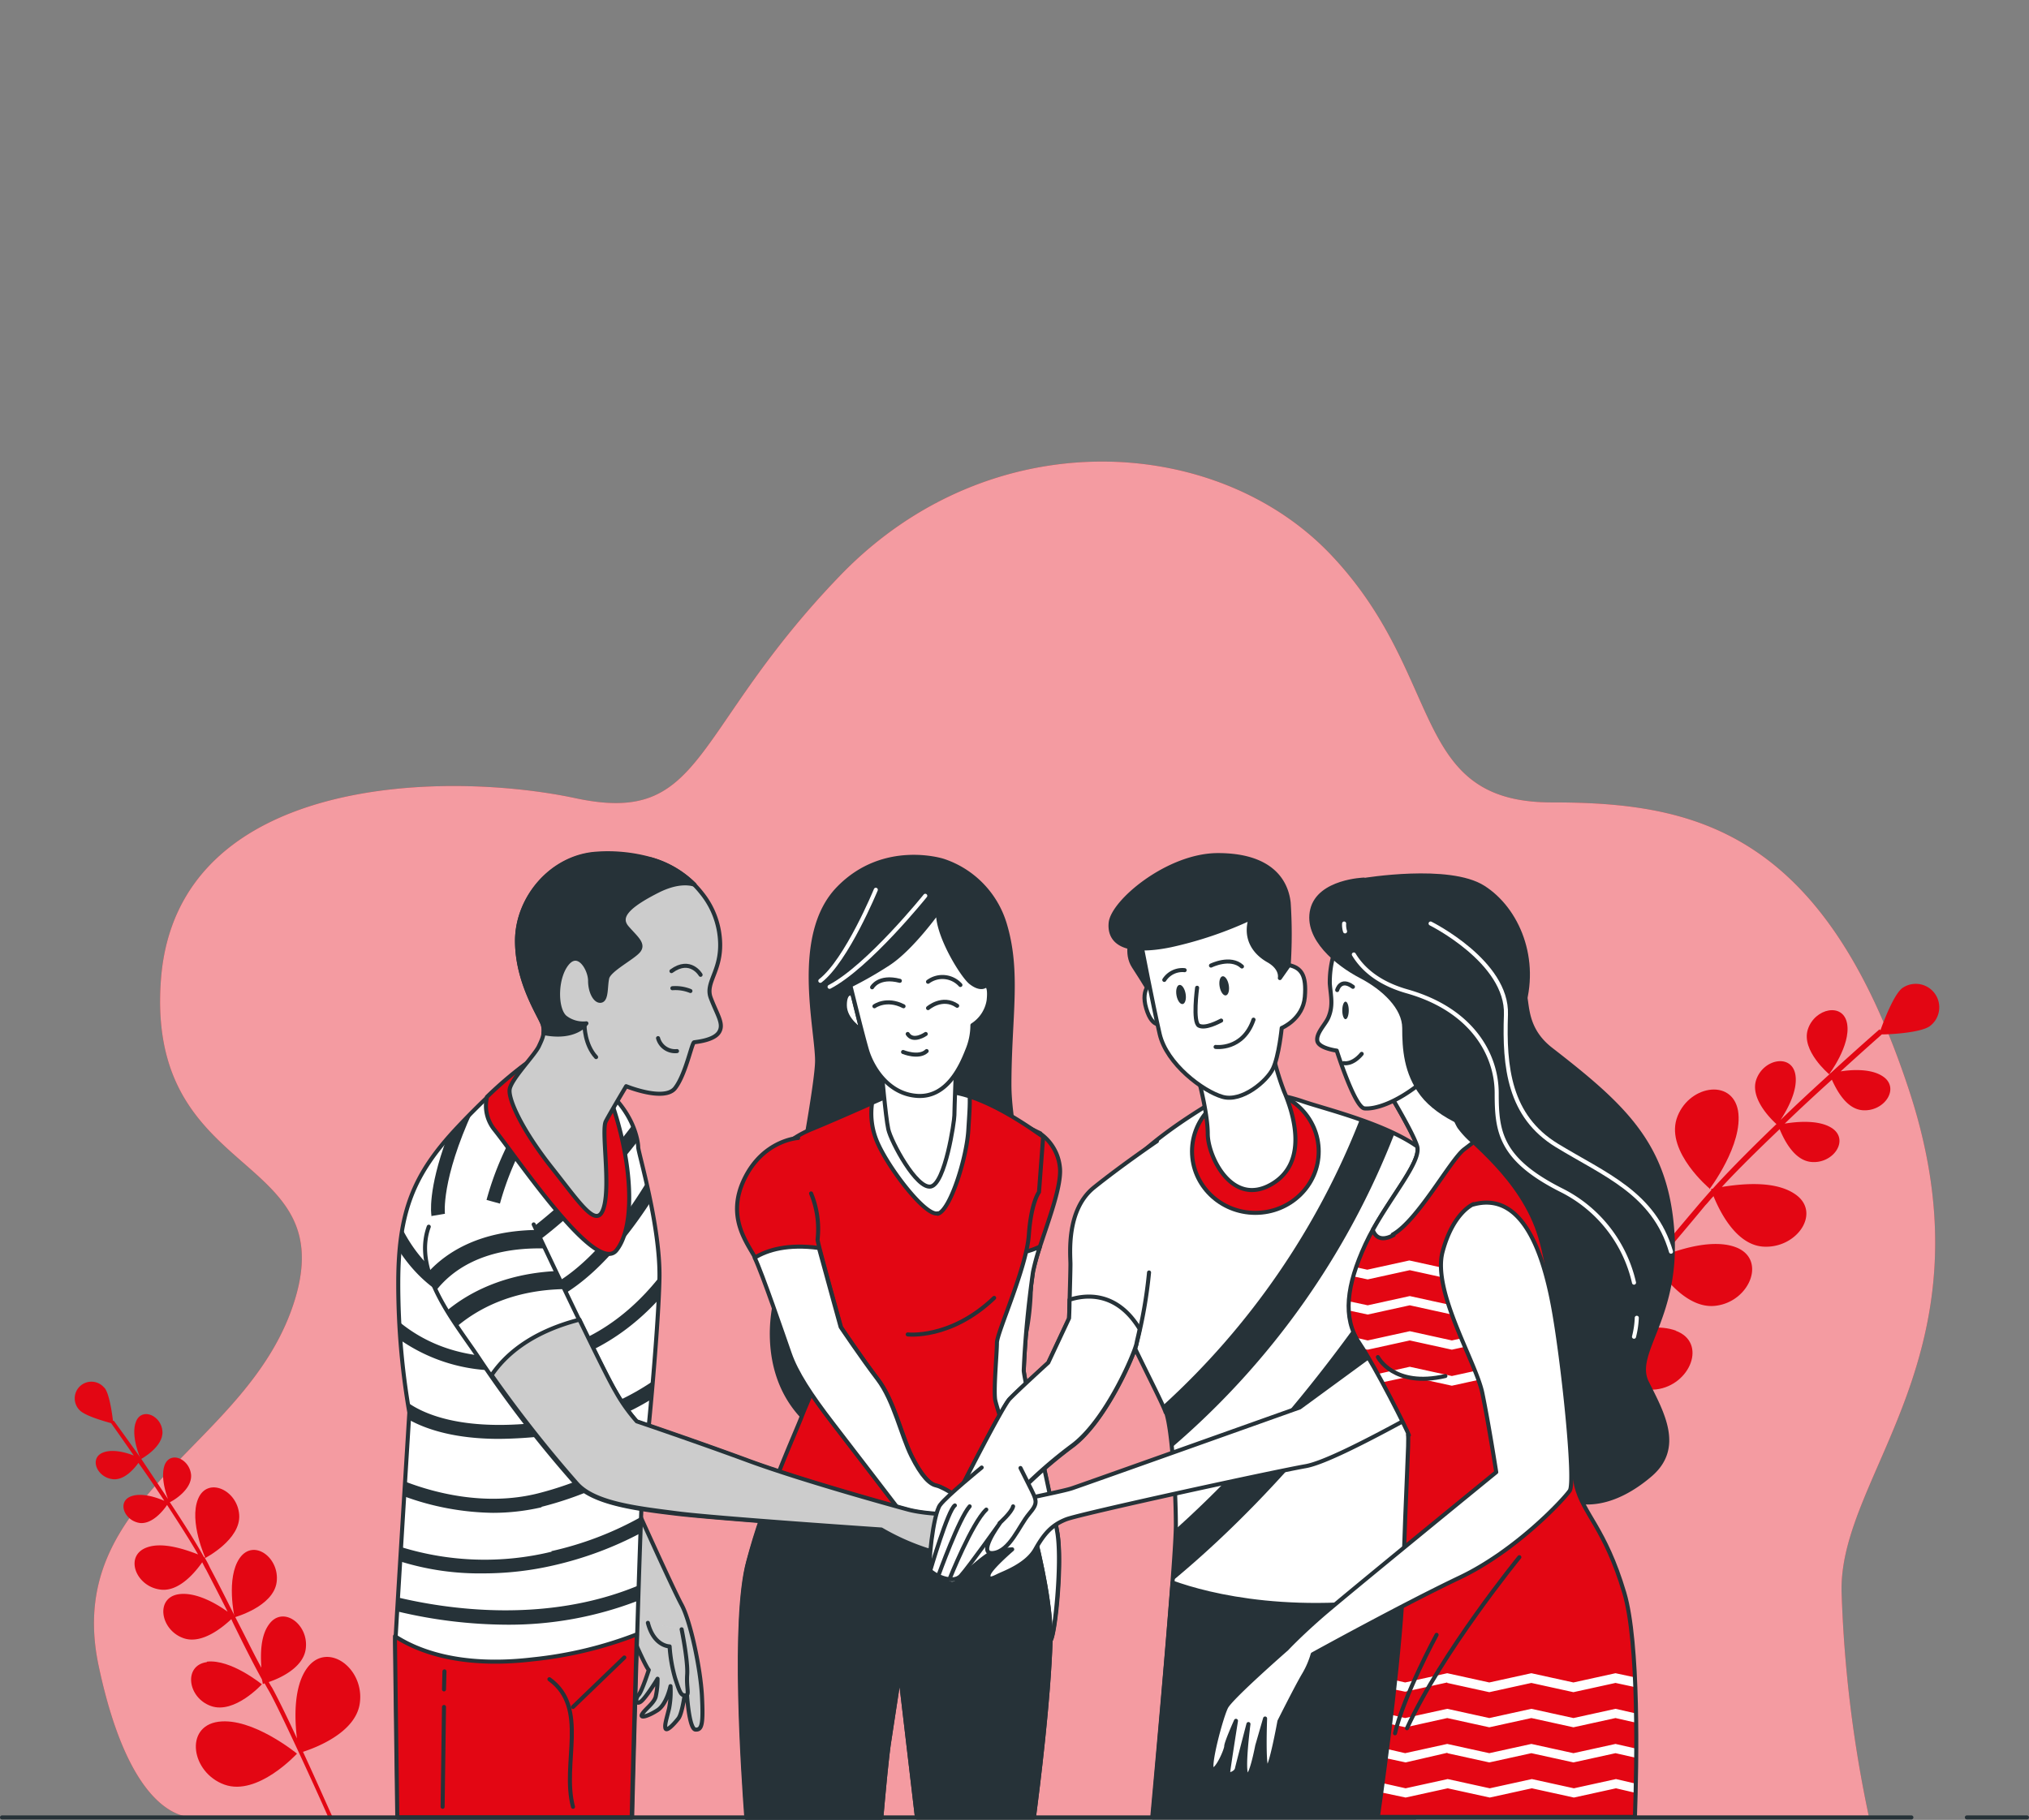 <svg xmlns="http://www.w3.org/2000/svg" xmlns:xlink="http://www.w3.org/1999/xlink" width="501" height="449.476" viewBox="0 0 501 449.476"><rect x="0" y="0" width="501" height="449.476" fill="#808080" stroke="none"/><defs><clipPath id="clip-path"><path id="Tracciato_1057" data-name="Tracciato 1057" d="M170.275,333.272s9.132,20.32,11.3,24.315,4.68,15.753,5.023,22.6,0,8.333-1.6,8.219-2.169-8.79-2.169-10.274v-2.169s-.8,8.105-2.055,9.7-2.968,3.311-3.2,2.4.342-2.511.913-4.909a22.132,22.132,0,0,0,.342-5.479s-.913,4.452-3.2,5.936-4.566,2.169-3.767.913,2.854-2.626,3.311-4.224a19.661,19.661,0,0,0,.457-4.452s-2.968,4.909-4.224,5.708-1.256-.913-.457-1.712,2.511-6.164,2.511-6.164-.457-.342-2.626-5.137-3.425-13.356-4.11-16.667-1.826-7.648-1.826-7.648l-12.1-20.32S151.9,319,156.462,318.2s13.813,14.954,13.813,14.954Z" transform="translate(-152.735 -318.174)" fill="none"></path></clipPath><clipPath id="clip-path-2"><path id="Tracciato_1061" data-name="Tracciato 1061" d="M179.033,358.2s1.6,7.763,1.37,11.187.685,5.137-.457,5.137-1.37-.8-2.511-4.224a36.723,36.723,0,0,1-1.37-7.877s-3.881,0-5.365-5.822" transform="translate(-170.7 -356.6)" fill="none"></path></clipPath><clipPath id="clip-path-3"><path id="Tracciato_1077" data-name="Tracciato 1077" d="M253.452,339.174c-1.256,0-9.018,0-13.7-1.256s-26.826-7.42-39.5-12.1-27.511-9.7-27.511-9.7a41.622,41.622,0,0,1-5.251-7.42c-1.37-2.283-5.023-9.7-8.9-17.694-12.443,3.2-18.607,9.132-21.689,13.7a312.916,312.916,0,0,0,21,26.712c4.338,5.023,15.183,6.164,24.886,7.42s50.342,4,50.342,4a57.831,57.831,0,0,0,11.187,5.023c5.023,1.256,7.763,1.6,11.187.342s10.616-1.826,12.785-2.511,3.425-1.827,2.511-2.511-15.753-4-17.009-4Z" transform="translate(-136.9 -291)" fill="none"></path></clipPath><clipPath id="clip-path-4"><path id="Tracciato_1084" data-name="Tracciato 1084" d="M175.62,191.568a24.1,24.1,0,0,1,12.671,8.447,20.43,20.43,0,0,1,4.224,9.475c1.484,9.247-3.653,12.1-2.055,16.324s3.311,6.393,2.055,8.447-5.594,2.4-6.164,2.511-2.055,7.877-4.68,11.3-12.1-.457-12.1-.457-3.881,6.507-5.023,8.676,1.142,15.3-.457,21.119-5.594-.457-12.9-9.7S140.46,250.929,140.8,248.417s6.164-8.447,7.192-10.616,1.484-3.2,1.027-5.251-6.393-10.274-6.393-20.776,8.447-20.662,19.521-21.461a41.72,41.72,0,0,1,13.584,1.37Z" transform="translate(-140.78 -190.214)" fill="none"></path></clipPath><clipPath id="clip-path-5"><path id="Tracciato_1117" data-name="Tracciato 1117" d="M336.917,328.1c.342.913-.571,13.47-1.142,35.16-.457,16.667-4.452,46.347-6.279,59.247h63.47c.457-13.128,1.027-43.037-2.626-55.365-4.795-16.1-10.16-19.406-11.872-26.484s-4.452-46.575-8.9-61.416-17.922-23.858-19.977-27.169-8.676-22.374-8.676-22.374l-11.3,9.589s8.333,13.47,9.589,17.58-8.105,14.041-12.785,24.2-5.708,18.151-1.484,24.429,11.986,21.8,12.215,22.717Z" transform="translate(-322.267 -229.7)" fill="none"></path></clipPath></defs><g id="Raggruppa_235" data-name="Raggruppa 235" transform="translate(-262.5 7993)"><rect id="Rettangolo_212" data-name="Rettangolo 212" width="500" height="449" transform="translate(263 -7993)" fill="none"></rect><g id="unisciti_a_noi" data-name="unisciti a noi" transform="translate(232 -7984.361)"><g id="freepik--background-simple--inject-2" transform="translate(53.705 105.361)"><path id="Tracciato_1021" data-name="Tracciato 1021" d="M489.144,439.995H77.386S61.061,445.36,52.043,402.78s37.443-53.881,48.516-90.639-37.1-29-33.105-79.224c4.11-50.228,70.32-51.256,102.4-44.406s28.082-16.438,65.3-55.023,93.379-34.817,121.461-4.795c28.082,29.909,19.064,60.845,54.224,60.845S478.07,196.273,499.189,261s-17.466,94.292-16.781,123.516a313.49,313.49,0,0,0,6.735,55.479Z" transform="translate(-50.889 -105.361)" fill="#e30613"></path><path id="Tracciato_1022" data-name="Tracciato 1022" d="M489.144,439.995H77.386S61.061,445.36,52.043,402.78s37.443-53.881,48.516-90.639-37.1-29-33.105-79.224c4.11-50.228,70.32-51.256,102.4-44.406s28.082-16.438,65.3-55.023,93.379-34.817,121.461-4.795c28.082,29.909,19.064,60.845,54.224,60.845S478.07,196.273,499.189,261s-17.466,94.292-16.781,123.516a313.49,313.49,0,0,0,6.735,55.479Z" transform="translate(-50.889 -105.361)" fill="#fff" opacity="0.6"></path></g><g id="Raggruppa_226" data-name="Raggruppa 226" transform="translate(389.387 234.358)"><path id="Tracciato_1023" data-name="Tracciato 1023" d="M426.885,239.86s5.365-7.078,4.452-12.443-7.991-3.881-9.7,1.37S426.885,239.86,426.885,239.86Z" transform="translate(-334.13 -217.557)" fill="#e30613"></path><path id="Tracciato_1024" data-name="Tracciato 1024" d="M401.353,265.855s8.447-11.073,7.078-19.406c-1.484-8.219-12.557-6.164-15.183,2.055-2.511,8.219,8.105,17.123,8.105,17.123h0Z" transform="translate(-338.164 -215.127)" fill="#e30613"></path><path id="Tracciato_1025" data-name="Tracciato 1025" d="M389.234,281.221s5.936-12.557,2.854-20.32c-3.2-7.763-13.47-3.425-14.384,5.251-.8,8.562,11.644,15.183,11.644,15.183h0Z" transform="translate(-340.315 -212.913)" fill="#e30613"></path><path id="Tracciato_1026" data-name="Tracciato 1026" d="M395.62,293.5c-7.877-2.968-20.32,3.31-20.32,3.31s6.963,12.215,15.411,11.187,12.671-11.644,4.795-14.5h.114Z" transform="translate(-340.65 -207.839)" fill="#e30613"></path><path id="Tracciato_1027" data-name="Tracciato 1027" d="M389.1,310.34c-11.187-4.224-29,4.795-29,4.795s9.817,17.466,22.146,15.982,18.036-16.553,6.963-20.776H389.1Z" transform="translate(-342.802 -205.502)" fill="#e30613"></path><path id="Tracciato_1028" data-name="Tracciato 1028" d="M378.683,306.99l.571.228a13.576,13.576,0,0,1,.685-1.6c3.539-4,7.877-9.132,12.9-15.3l2.055-2.511c1.941,2.968,7.877,10.959,14.84,10.046,8.447-1.027,12.671-11.644,4.795-14.5-5.708-2.055-13.813.571-17.808,2.169,3.2-3.881,6.735-7.991,10.388-12.443.685-.685,1.256-1.484,2.055-2.283,1.484,3.653,5.479,11.872,12.1,12.443,8.562.685,14.84-8.676,7.763-13.128-5.137-3.31-13.47-2.283-17.808-1.6,4.11-4.452,9.132-9.361,14.269-14.269.913,2.169,3.425,7.763,7.877,8.105,5.479.457,9.475-5.594,4.909-8.447-3.311-2.055-8.79-1.484-11.53-1.027,4-3.881,7.991-7.534,11.644-10.845,1.142,2.511,3.539,7.192,7.534,7.534,5.479.457,9.475-5.594,4.909-8.447-2.854-1.827-7.42-1.6-10.274-1.142,5.251-4.795,9.132-8.219,10.16-9.132,2.4,0,9.7-.457,11.872-2.055a5.8,5.8,0,0,0-6.849-9.361c-2.055,1.6-4.452,7.877-5.365,10.388l-.228-.228s-5.251,4.566-12.1,10.845h-.228v.228c-3.767,3.425-7.991,7.306-12.1,11.3,1.484-2.283,4.338-7.192,3.653-11.187-.913-5.251-7.991-3.881-9.7,1.37-1.484,4.68,3.881,9.817,5.023,10.845-5.708,5.48-11.3,11.073-15.753,15.982h-.342v.342c-.913,1.027-1.712,1.941-2.511,2.854-5.251,6.164-10.16,12.1-14.384,17.123-4,4.795-7.534,9.018-10.5,12.557,1.37-4.338,2.626-10.616.8-15.183-3.082-7.763-13.47-3.425-14.384,5.251-.685,6.621,6.507,11.986,9.817,14.155-.571.685-1.142,1.142-1.6,1.712-2.055,2.055-6.964,8.333-12.329,15.3,2.169-6.164,5.137-16.781,2.055-24.429-4.452-11.073-19.406-4.795-20.548,7.534-1.027,10.274,11.3,18.493,15.3,21-7.42,9.589-14.612,19.292-15.183,19.977l1.142.8c.228-.342,25.342-33.79,30.479-39.155.571-.685,1.142-1.142,1.827-1.941h0Z" transform="translate(-344.947 -218.362)" fill="#e30613"></path></g><g id="Raggruppa_228" data-name="Raggruppa 228" transform="translate(48.933 332.585)"><path id="Tracciato_1029" data-name="Tracciato 1029" d="M61.2,322.583s-2.626-5.822-1.142-9.361,6.279-1.37,6.507,2.511-5.365,6.849-5.365,6.849Z" transform="translate(-44.885 -303.415)" fill="#e30613"></path><g id="Raggruppa_227" data-name="Raggruppa 227"><path id="Tracciato_1030" data-name="Tracciato 1030" d="M75.312,344.767s-4.11-9.018-1.826-14.612,9.7-2.283,10.16,3.881S75.2,344.767,75.2,344.767h.114Z" transform="translate(-43.017 -301.17)" fill="#e30613"></path><path id="Tracciato_1031" data-name="Tracciato 1031" d="M81.384,357.463s-2.169-9.7,1.256-14.612,9.932-.114,9.132,5.936-10.388,8.676-10.388,8.676h0Z" transform="translate(-41.897 -299.255)" fill="#e30613"></path><path id="Tracciato_1032" data-name="Tracciato 1032" d="M75.782,365.006c5.936-.685,13.584,5.594,13.584,5.594s-6.735,7.42-12.557,5.365-6.849-10.046-1.027-10.845h0Z" transform="translate(-43.144 -295.839)" fill="#e30613"></path><path id="Tracciato_1033" data-name="Tracciato 1033" d="M78.49,378.012c8.447-1.142,19.406,7.877,19.406,7.877s-9.7,10.616-17.922,7.648S70.043,379.154,78.49,378.012Z" transform="translate(-42.999 -294.005)" fill="#e30613"></path><path id="Tracciato_1034" data-name="Tracciato 1034" d="M93.5,379.056H93.16a6.406,6.406,0,0,0-.228-1.142q-2.74-4.966-6.507-12.671c-.342-.685-.685-1.37-1.027-2.169-1.826,1.712-7.192,6.393-11.872,4.68-5.708-2.055-6.963-10.046-1.027-10.845,4.338-.571,9.475,2.511,11.986,4.338-1.6-3.2-3.425-6.735-5.251-10.274-.342-.571-.685-1.256-1.027-1.941-1.6,2.283-5.708,7.42-10.388,6.735-6.05-.8-8.9-8.333-3.311-10.388,4-1.484,9.7.571,12.671,1.712-2.169-3.767-4.909-7.991-7.648-12.215-.913,1.37-3.653,4.795-6.735,4.452-3.881-.571-5.708-5.365-2.055-6.621,2.626-.913,6.279.342,8.105,1.142-2.169-3.31-4.338-6.507-6.393-9.361-1.142,1.6-3.653,4.452-6.507,4-3.881-.571-5.708-5.365-2.055-6.621,2.283-.8,5.365,0,7.42.8-2.854-4.11-5.023-7.192-5.594-7.991-1.6-.457-6.621-1.827-7.877-3.311a4.12,4.12,0,1,1,6.05-5.594l.228.228c1.142,1.37,1.826,6.164,2.055,8.105H56.4s2.854,3.881,6.735,9.361h0l6.621,9.932c-.685-1.827-1.826-5.708-.8-8.447,1.484-3.539,6.164-1.37,6.507,2.511.228,3.539-4.224,6.279-5.251,6.735,3.082,4.68,6.164,9.475,8.448,13.585h.228v.228a24.149,24.149,0,0,1,1.256,2.4c2.74,5.137,5.137,10.046,7.306,14.269,2.055,4,3.767,7.534,5.365,10.388-.228-3.31-.228-7.763,1.826-10.616,3.425-4.909,9.932-.114,9.132,5.936-.571,4.68-6.393,7.306-9.132,8.219a14.559,14.559,0,0,0,.8,1.37c1.027,1.827,3.539,6.849,6.164,12.557-.571-4.566-.913-12.557,2.4-17.237,4.909-6.963,14.269-.228,13.128,8.448-.913,7.306-10.845,11.073-14.041,12.1,3.653,7.877,7.078,15.753,7.42,16.324l-.913.457c0-.228-12.329-27.511-15.068-32.078-.342-.571-.571-1.027-.913-1.6h-.228Z" transform="translate(-46.71 -304.41)" fill="#e30613"></path></g></g><g id="freepik--Characters--inject-2" transform="translate(128.032 202.099)"><path id="Tracciato_1035" data-name="Tracciato 1035" d="M239.736,191.816s-14.612-4.68-25.8,6.849-5.251,34.475-5.251,42.58-10.274,59.361-10.274,59.361-5.023,18.607,8.676,30.479,38.927,10.845,49.772-11.986-.685-55.137-.685-71.918,2.511-27.968-1.256-40.069a23.606,23.606,0,0,0-15.183-15.3Z" transform="translate(-104.462 -189.994)" fill="#263238" stroke="#263238" stroke-linecap="round" stroke-linejoin="round" stroke-width="1"></path><path id="Tracciato_1036" data-name="Tracciato 1036" d="M233.63,199.3S219.589,216.766,210,221.789" transform="translate(-102.694 -188.802)" fill="none" stroke="#fff" stroke-linecap="round" stroke-linejoin="round" stroke-width="1"></path><path id="Tracciato_1037" data-name="Tracciato 1037" d="M221.7,198s-7.192,17.466-13.7,22.489" transform="translate(-102.977 -188.986)" fill="none" stroke="#fff" stroke-linecap="round" stroke-linejoin="round" stroke-width="1"></path><path id="Tracciato_1038" data-name="Tracciato 1038" d="M257.3,251.309a11.584,11.584,0,0,1,4.909,8.219c.8,5.822-5.365,19.292-6.621,25.913-1.142,8.105-1.941,16.21-2.283,24.429,0,2.055,7.078,32.877,8.333,40.3s-.571,25.114-1.712,26.37-4-4.795-4.11-8.676-7.877-34.361-10.845-43.493-2.055-21.233-2.055-21.233,4-27.626,4-38.242.342-18.493.342-18.493l10.16,4.909Z" transform="translate(-98.053 -182.135)" fill="#e30613" stroke="#263238" stroke-linecap="round" stroke-linejoin="round" stroke-width="1"></path><path id="Tracciato_1039" data-name="Tracciato 1039" d="M259.936,372.46c1.027-1.256,2.854-18.95,1.712-26.37s-8.333-38.242-8.333-40.3c.342-8.105,1.142-16.21,2.283-24.315a56.444,56.444,0,0,1,1.712-6.279,18.544,18.544,0,0,1-7.877,1.826c-1.484,0-2.854,1.37-4.224,3.653-1.142,9.7-2.4,18.607-2.4,18.607s-.8,12.1,2.055,21.233,10.616,39.5,10.845,43.493,3.082,9.932,4.11,8.676Z" transform="translate(-98.064 -178.058)" fill="#fff" stroke="#263238" stroke-linecap="round" stroke-linejoin="round" stroke-width="1"></path><path id="Tracciato_1040" data-name="Tracciato 1040" d="M225.519,420.987c.457-5.137,1.37-15.525,2.055-19.521.8-5.365,2.511-16.438,2.511-16.438l4.224,35.959H263.19c1.027-7.877,3.653-28.881,4.11-43.607.571-18.493-13.356-56.735-13.7-59.7s.457-11.416.457-13.927,7.306-18.493,7.877-26.6,2.511-10.616,2.511-10.616l1.027-13.7c-.685-.228-9.932-7.534-19.292-10.274a36.2,36.2,0,0,0-17.466-.457s-13.47,6.05-20.434,8.9-12.443,8.562-12.671,15.753,13.242,38.242,14.612,40.525-2.74,10.388-4.338,14.612-8.562,19.178-13.128,35.731c-3.881,14.155-1.256,52.4-.457,63.242h33.333Z" transform="translate(-105.428 -182.863)" fill="#e30613" stroke="#263238" stroke-linecap="round" stroke-linejoin="round" stroke-width="1"></path><path id="Tracciato_1041" data-name="Tracciato 1041" d="M226.9,295.318s10.616,1.256,21.347-9.018" transform="translate(-100.302 -176.487)" fill="none" stroke="#263238" stroke-linecap="round" stroke-linejoin="round" stroke-width="1"></path><path id="Tracciato_1042" data-name="Tracciato 1042" d="M235.435,271.9c3.082-.8,7.078-13.7,7.534-20.434.228-3.767.457-6.507.342-8.562-.342-.114-.8-.228-1.142-.342a36.2,36.2,0,0,0-17.466-.457l-5.479,2.4a17.775,17.775,0,0,0,.913,8.79c2.283,6.279,12.215,19.406,15.3,18.493Z" transform="translate(-101.416 -182.863)" fill="#fff" stroke="#263238" stroke-linecap="round" stroke-linejoin="round" stroke-width="1"></path><path id="Tracciato_1043" data-name="Tracciato 1043" d="M221.2,236.626s1.027,12.215,1.712,15.3,6.963,14.84,10.5,14.155,5.822-16.1,5.822-17.58.457-13.7.457-13.7-7.534,6.164-18.493,1.941Z" transform="translate(-101.109 -183.777)" fill="#fff" stroke="#263238" stroke-linecap="round" stroke-linejoin="round" stroke-width="1"></path><path id="Tracciato_1044" data-name="Tracciato 1044" d="M205.071,251.7s-8.562.457-13.242,10.046.8,15.982,2.74,19.749,7.078,19.178,8.676,23.744,5.023,9.932,10.845,17.466,18.037,23.516,18.037,23.516l3.31,5.822s5.594,6.393,6.279,6.621,4.338,5.023,5.822,2.055,0-13.242,0-13.242,2.283,4.566,3.082,3.539-.228-3.31-1.027-5.822-8.562-7.306-10.16-7.534-3.767-2.283-6.279-7.306-4.338-13.7-8.333-18.95-9.132-12.9-9.132-12.9-5.822-20.776-5.822-21.69a23.038,23.038,0,0,0-1.6-11.416" transform="translate(-105.527 -181.384)" fill="#e30613" stroke="#263238" stroke-linecap="round" stroke-linejoin="round" stroke-width="1"></path><path id="Tracciato_1045" data-name="Tracciato 1045" d="M238.777,334.217c-1.712-.228-3.767-2.283-6.279-7.306s-4.338-13.7-8.333-18.95-9.132-12.9-9.132-12.9-3.881-14.041-5.365-19.521c-7.648-1.027-12.671.457-15.868,2.4h0c1.827,3.767,7.078,19.178,8.676,23.744s5.023,9.932,10.845,17.466,18.037,23.516,18.037,23.516l3.31,5.822s5.594,6.393,6.279,6.621,4.338,5.023,5.822,2.055,0-13.242,0-13.242,2.283,4.566,3.082,3.539-.228-3.31-1.027-5.822-8.562-7.192-10.16-7.42Z" transform="translate(-104.987 -178.057)" fill="#fff" stroke="#263238" stroke-linecap="round" stroke-linejoin="round" stroke-width="1"></path><path id="Tracciato_1046" data-name="Tracciato 1046" d="M225.533,407.915c.457-5.137,1.37-15.525,2.055-19.521.8-5.365,2.511-16.438,2.511-16.438l4.224,35.959H263.2c1.027-7.877,3.653-28.881,4.11-43.607.228-7.763-2.055-18.836-4.795-29.452-24.429,5.365-52.055,1.484-66.438-1.256-1.256,3.539-2.4,7.306-3.425,11.187-3.881,14.155-1.256,52.4-.457,63.242h33.333Z" transform="translate(-105.442 -169.791)" fill="#263238" stroke="#263238" stroke-linecap="round" stroke-linejoin="round" stroke-width="1"></path><path id="Tracciato_1047" data-name="Tracciato 1047" d="M215.126,220.514s-1.826-.8-1.826,2.854,4.11,6.164,4.11,6.164l-2.283-9.132Z" transform="translate(-102.227 -185.815)" fill="#fff" stroke="#263238" stroke-linecap="round" stroke-linejoin="round" stroke-width="1"></path><path id="Tracciato_1048" data-name="Tracciato 1048" d="M236.3,202.514s-6.621,9.361-12.443,13.128a94.571,94.571,0,0,1-9.361,5.365s2.968,12.1,4.11,15.982,5.023,10.845,12.443,11.3,10.845-7.534,12.329-11.3a16.075,16.075,0,0,0,1.256-6.164,8.9,8.9,0,0,0,4-6.05c.457-4-.685-3.767-.685-3.767s-1.142,1.256-3.653-.685c-2.055-1.484-8.79-12.329-8.105-17.922Z" transform="translate(-102.057 -188.363)" fill="#fff" stroke="#263238" stroke-linecap="round" stroke-linejoin="round" stroke-width="1"></path><path id="Tracciato_1049" data-name="Tracciato 1049" d="M219.7,223.32s2.968-2.169,7.192,0" transform="translate(-101.321 -185.538)" fill="none" stroke="#263238" stroke-linecap="round" stroke-linejoin="round" stroke-width="1"></path><path id="Tracciato_1050" data-name="Tracciato 1050" d="M231.3,223.793s3.539-3.082,7.192-.571" transform="translate(-99.679 -185.555)" fill="none" stroke="#263238" stroke-linecap="round" stroke-linejoin="round" stroke-width="1"></path><path id="Tracciato_1051" data-name="Tracciato 1051" d="M219.2,219.343s1.6-2.968,6.849-1.6" transform="translate(-101.392 -186.242)" fill="none" stroke="#263238" stroke-linecap="round" stroke-linejoin="round" stroke-width="1"></path><path id="Tracciato_1052" data-name="Tracciato 1052" d="M231.3,218.045a5.975,5.975,0,0,1,7.991.8" transform="translate(-99.679 -186.314)" fill="none" stroke="#263238" stroke-linecap="round" stroke-linejoin="round" stroke-width="1"></path><path id="Tracciato_1053" data-name="Tracciato 1053" d="M231.352,229.2s-3.082,2.169-4.452,0" transform="translate(-100.302 -184.569)" fill="none" stroke="#263238" stroke-linecap="round" stroke-linejoin="round" stroke-width="1"></path><path id="Tracciato_1054" data-name="Tracciato 1054" d="M225.9,233.128s3.881,1.6,5.822-.228" transform="translate(-100.443 -184.046)" fill="none" stroke="#263238" stroke-linecap="round" stroke-linejoin="round" stroke-width="1"></path><path id="Tracciato_1055" data-name="Tracciato 1055" d="M170.275,333.272s9.132,20.32,11.3,24.315,4.68,15.753,5.023,22.6,0,8.333-1.6,8.219-2.169-8.79-2.169-10.274v-2.169s-.8,8.105-2.055,9.7-2.968,3.311-3.2,2.4.342-2.511.913-4.909a22.132,22.132,0,0,0,.342-5.479s-.913,4.452-3.2,5.936-4.566,2.169-3.767.913,2.854-2.626,3.311-4.224a19.661,19.661,0,0,0,.457-4.452s-2.968,4.909-4.224,5.708-1.256-.913-.457-1.712,2.511-6.164,2.511-6.164-.457-.342-2.626-5.137-3.425-13.356-4.11-16.667-1.826-7.648-1.826-7.648l-12.1-20.32S151.9,319,156.462,318.2s13.813,14.954,13.813,14.954Z" transform="translate(-110.8 -171.975)" fill="#fff"></path><g id="Raggruppa_229" data-name="Raggruppa 229" transform="translate(41.935 146.199)" clip-path="url(#clip-path)"><path id="Tracciato_1056" data-name="Tracciato 1056" d="M170.275,333.272s9.132,20.32,11.3,24.315,4.68,15.753,5.023,22.6,0,8.333-1.6,8.219-2.169-8.79-2.169-10.274v-2.169s-.8,8.105-2.055,9.7-2.968,3.311-3.2,2.4.342-2.511.913-4.909a22.132,22.132,0,0,0,.342-5.479s-.913,4.452-3.2,5.936-4.566,2.169-3.767.913,2.854-2.626,3.311-4.224a19.661,19.661,0,0,0,.457-4.452s-2.968,4.909-4.224,5.708-1.256-.913-.457-1.712,2.511-6.164,2.511-6.164-.457-.342-2.626-5.137-3.425-13.356-4.11-16.667-1.826-7.648-1.826-7.648l-12.1-20.32S151.9,319,156.462,318.2s13.813,14.954,13.813,14.954Z" transform="translate(-152.735 -318.174)" opacity="0.2"></path></g><path id="Tracciato_1058" data-name="Tracciato 1058" d="M170.275,333.272s9.132,20.32,11.3,24.315,4.68,15.753,5.023,22.6,0,8.333-1.6,8.219-2.169-8.79-2.169-10.274v-2.169s-.8,8.105-2.055,9.7-2.968,3.311-3.2,2.4.342-2.511.913-4.909a22.132,22.132,0,0,0,.342-5.479s-.913,4.452-3.2,5.936-4.566,2.169-3.767.913,2.854-2.626,3.311-4.224a19.661,19.661,0,0,0,.457-4.452s-2.968,4.909-4.224,5.708-1.256-.913-.457-1.712,2.511-6.164,2.511-6.164-.457-.342-2.626-5.137-3.425-13.356-4.11-16.667-1.826-7.648-1.826-7.648l-12.1-20.32S151.9,319,156.462,318.2s13.813,14.954,13.813,14.954Z" transform="translate(-110.8 -171.975)" fill="none" stroke="#263238" stroke-linecap="round" stroke-linejoin="round" stroke-width="1"></path><path id="Tracciato_1059" data-name="Tracciato 1059" d="M179.033,358.2s1.6,7.763,1.37,11.187.685,5.137-.457,5.137-1.37-.8-2.511-4.224a36.723,36.723,0,0,1-1.37-7.877s-3.881,0-5.365-5.822" transform="translate(-108.257 -166.536)" fill="#fff"></path><g id="Raggruppa_230" data-name="Raggruppa 230" transform="translate(62.443 190.064)" clip-path="url(#clip-path-2)"><path id="Tracciato_1060" data-name="Tracciato 1060" d="M179.033,358.2s1.6,7.763,1.37,11.187.685,5.137-.457,5.137-1.37-.8-2.511-4.224a36.723,36.723,0,0,1-1.37-7.877s-3.881,0-5.365-5.822" transform="translate(-170.7 -356.6)" opacity="0.2"></path></g><path id="Tracciato_1062" data-name="Tracciato 1062" d="M179.033,358.2s1.6,7.763,1.37,11.187.685,5.137-.457,5.137-1.37-.8-2.511-4.224a36.723,36.723,0,0,1-1.37-7.877s-3.881,0-5.365-5.822" transform="translate(-108.257 -166.536)" fill="none" stroke="#263238" stroke-linecap="round" stroke-linejoin="round" stroke-width="1"></path><path id="Tracciato_1063" data-name="Tracciato 1063" d="M116.671,421.9h57.877c.228-10.845,2.169-81.507,2.74-84.7.685-3.425,3.767-35.731,4-48.516s-5.251-31.05-5.251-32.306-.913-9.018-9.589-15.525-15.525-6.507-17.352-5.594c0,0-6.849,4.68-17.694,16.21s-14.612,20.776-14.612,38.47a186.859,186.859,0,0,0,2.74,31.963S116.1,377.148,116.1,378.4s.457,35.959.571,43.379Z" transform="translate(-115.986 -183.773)" fill="#fff" stroke="#263238" stroke-linecap="round" stroke-linejoin="round" stroke-width="1"></path><path id="Tracciato_1064" data-name="Tracciato 1064" d="M142.813,293.149a19.037,19.037,0,0,0,3.653-.228c13.356-1.484,24.886-15.068,32.534-26.826q-.514-2.568-1.027-4.795c-7.192,11.758-18.836,26.826-31.849,28.2-18.037,1.941-26.256-12.329-28.539-16.895a41.636,41.636,0,0,0-.685,5.594c4,6.164,12.215,14.954,25.913,14.954Z" transform="translate(-115.873 -180.026)" fill="#263238"></path><path id="Tracciato_1065" data-name="Tracciato 1065" d="M135.8,269.219l3.311.913a71.857,71.857,0,0,1,19.406-32.648A22.2,22.2,0,0,0,155.092,236,74.706,74.706,0,0,0,135.8,269.219Z" transform="translate(-113.197 -183.607)" fill="#263238"></path><path id="Tracciato_1066" data-name="Tracciato 1066" d="M138.8,283.817c.8-.457,17.009-8.79,34.018-30.822a16.268,16.268,0,0,0-1.256-4c-17.237,22.831-34.132,31.621-34.361,31.735l1.6,3.082Z" transform="translate(-112.999 -181.767)" fill="#263238"></path><path id="Tracciato_1067" data-name="Tracciato 1067" d="M123.8,271.842l3.425-.571s-1.027-8.219,6.963-25.571c-1.256,1.256-2.626,2.626-4,4.11-.913.913-1.712,1.941-2.511,2.854-4.68,12.671-3.881,18.721-3.767,19.064Z" transform="translate(-114.897 -182.234)" fill="#263238"></path><path id="Tracciato_1068" data-name="Tracciato 1068" d="M152.832,314.346c-19.635,2.511-29.68-1.6-34.132-4.795a26.444,26.444,0,0,0,.457,2.626v1.712c4.338,2.4,11.416,4.68,22.146,4.68a107.676,107.676,0,0,0,12.1-.8,64.17,64.17,0,0,0,25.571-9.018c.114-1.484.228-2.854.342-4.452a61.024,61.024,0,0,1-26.37,10.046Z" transform="translate(-115.618 -173.939)" fill="#263238"></path><path id="Tracciato_1069" data-name="Tracciato 1069" d="M151.918,333.425a85.814,85.814,0,0,0,25.457-11.073c.114-1.256.342-2.74.457-4.452a82.847,82.847,0,0,1-26.826,12.215c-13.242,3.31-26.142-.342-32.877-2.968,0,1.142-.114,2.4-.228,3.653a66.072,66.072,0,0,0,22.032,4.11,53.637,53.637,0,0,0,11.986-1.37Z" transform="translate(-115.731 -172.014)" fill="#263238"></path><path id="Tracciato_1070" data-name="Tracciato 1070" d="M116.628,351.468a30.371,30.371,0,0,1-.228,3.425,118.39,118.39,0,0,0,26.941,3.311,88.465,88.465,0,0,0,32.648-5.936c0-1.256,0-2.511.114-3.767-22.945,9.589-47.489,5.822-59.475,2.968Z" transform="translate(-115.943 -167.682)" fill="#263238"></path><path id="Tracciato_1071" data-name="Tracciato 1071" d="M154.543,342.262a69.831,69.831,0,0,1-37.215-1.142c0,1.142-.114,2.4-.228,3.539a65.85,65.85,0,0,0,20.548,2.968,77.243,77.243,0,0,0,17.694-2.055,87.182,87.182,0,0,0,21.119-7.877c0-1.37,0-2.74.114-4a81.458,81.458,0,0,1-22.146,8.447Z" transform="translate(-115.844 -169.777)" fill="#263238"></path><path id="Tracciato_1072" data-name="Tracciato 1072" d="M144.9,301.421c-14.041.685-23.059-4.452-28.2-8.79,0,1.6.228,3.082.342,4.566a42.43,42.43,0,0,0,25.228,7.648h2.74c13.813-.685,26.027-6.735,35.845-17.352.114-2.055.228-3.881.228-5.365V281.9c-7.991,10.046-19.749,18.721-36.187,19.521Z" transform="translate(-115.901 -177.11)" fill="#263238"></path><path id="Tracciato_1073" data-name="Tracciato 1073" d="M165.613,242.559c-.685-.571-1.256-1.142-2.055-1.712-8.676-6.507-15.525-6.507-17.352-5.594a93.792,93.792,0,0,0-10.274,8.676,9.417,9.417,0,0,0,1.827,8.105c5.936,7.42,25.114,36.073,30.137,29.795s3.767-23.288-1.826-38.242c-.114-.342-.342-.8-.457-1.142Z" transform="translate(-113.215 -183.773)" fill="#e30613" stroke="#263238" stroke-linecap="round" stroke-linejoin="round" stroke-width="1"></path><path id="Tracciato_1074" data-name="Tracciato 1074" d="M149.327,270.4s16.781,35.731,20.205,41.324a48.383,48.383,0,0,0,5.251,7.42s14.84,5.023,27.511,9.7,34.817,10.845,39.5,12.1,12.443,1.256,13.7,1.256,16.1,3.425,17.123,4-.342,1.826-2.511,2.511-9.361,1.256-12.785,2.511-6.164.913-11.187-.342a51.68,51.68,0,0,1-11.187-5.023s-40.753-2.854-50.342-4-20.548-2.511-24.886-7.42a285.845,285.845,0,0,1-23.858-30.936c-5.822-8.79-16.553-21.233-12.443-32.534" transform="translate(-115.08 -178.737)" fill="#fff" stroke="#263238" stroke-linecap="round" stroke-linejoin="round" stroke-width="1"></path><path id="Tracciato_1075" data-name="Tracciato 1075" d="M253.452,339.174c-1.256,0-9.018,0-13.7-1.256s-26.826-7.42-39.5-12.1-27.511-9.7-27.511-9.7a41.622,41.622,0,0,1-5.251-7.42c-1.37-2.283-5.023-9.7-8.9-17.694-12.443,3.2-18.607,9.132-21.689,13.7a312.916,312.916,0,0,0,21,26.712c4.338,5.023,15.183,6.164,24.886,7.42s50.342,4,50.342,4a57.831,57.831,0,0,0,11.187,5.023c5.023,1.256,7.763,1.6,11.187.342s10.616-1.826,12.785-2.511,3.425-1.827,2.511-2.511-15.753-4-17.009-4Z" transform="translate(-113.042 -175.821)" fill="#fff"></path><g id="Raggruppa_231" data-name="Raggruppa 231" transform="translate(23.858 115.179)" clip-path="url(#clip-path-3)"><path id="Tracciato_1076" data-name="Tracciato 1076" d="M253.452,339.174c-1.256,0-9.018,0-13.7-1.256s-26.826-7.42-39.5-12.1-27.511-9.7-27.511-9.7a41.622,41.622,0,0,1-5.251-7.42c-1.37-2.283-5.023-9.7-8.9-17.694-12.443,3.2-18.607,9.132-21.689,13.7a312.916,312.916,0,0,0,21,26.712c4.338,5.023,15.183,6.164,24.886,7.42s50.342,4,50.342,4a57.831,57.831,0,0,0,11.187,5.023c5.023,1.256,7.763,1.6,11.187.342s10.616-1.826,12.785-2.511,3.425-1.827,2.511-2.511-15.753-4-17.009-4Z" transform="translate(-136.9 -291)" opacity="0.2"></path></g><path id="Tracciato_1078" data-name="Tracciato 1078" d="M253.452,339.174c-1.256,0-9.018,0-13.7-1.256s-26.826-7.42-39.5-12.1-27.511-9.7-27.511-9.7a41.622,41.622,0,0,1-5.251-7.42c-1.37-2.283-5.023-9.7-8.9-17.694-12.443,3.2-18.607,9.132-21.689,13.7a312.916,312.916,0,0,0,21,26.712c4.338,5.023,15.183,6.164,24.886,7.42s50.342,4,50.342,4a57.831,57.831,0,0,0,11.187,5.023c5.023,1.256,7.763,1.6,11.187.342s10.616-1.826,12.785-2.511,3.425-1.827,2.511-2.511-15.753-4-17.009-4Z" transform="translate(-113.042 -175.821)" fill="none" stroke="#263238" stroke-linecap="round" stroke-linejoin="round" stroke-width="1"></path><path id="Tracciato_1079" data-name="Tracciato 1079" d="M174.447,404.306c.114-5.365.685-25.685,1.256-45.205a99.271,99.271,0,0,1-25.685,6.164c-18.265,2.169-28.767-2.283-34.018-5.708v1.37c0,1.142.457,35.959.571,43.379Z" transform="translate(-116 -166.182)" fill="#e30613" stroke="#263238" stroke-linecap="round" stroke-linejoin="round" stroke-width="1"></path><path id="Tracciato_1080" data-name="Tracciato 1080" d="M155.222,400.307c-2.854-10.731,4-24.429-5.822-31.507" transform="translate(-111.272 -164.809)" fill="none" stroke="#263238" stroke-linecap="round" stroke-linejoin="round" stroke-width="1"></path><line id="Linea_100" data-name="Linea 100" y1="12.215" x2="12.671" transform="translate(43.95 198.626)" fill="none" stroke="#263238" stroke-linecap="round" stroke-linejoin="round" stroke-width="1"></line><path id="Tracciato_1081" data-name="Tracciato 1081" d="M126.642,374.8l-.342,24.658" transform="translate(-114.542 -163.959)" fill="none" stroke="#263238" stroke-linecap="round" stroke-linejoin="round" stroke-width="1"></path><line id="Linea_101" data-name="Linea 101" x1="0.114" y2="4.452" transform="translate(12.1 202.051)" fill="none" stroke="#263238" stroke-linecap="round" stroke-linejoin="round" stroke-width="1"></line><path id="Tracciato_1082" data-name="Tracciato 1082" d="M175.62,191.568a24.1,24.1,0,0,1,12.671,8.447,20.43,20.43,0,0,1,4.224,9.475c1.484,9.247-3.653,12.1-2.055,16.324s3.311,6.393,2.055,8.447-5.594,2.4-6.164,2.511-2.055,7.877-4.68,11.3-12.1-.457-12.1-.457-3.881,6.507-5.023,8.676,1.142,15.3-.457,21.119-5.594-.457-12.9-9.7S140.46,250.929,140.8,248.417s6.164-8.447,7.192-10.616,1.484-3.2,1.027-5.251-6.393-10.274-6.393-20.776,8.447-20.662,19.521-21.461a41.72,41.72,0,0,1,13.584,1.37Z" transform="translate(-112.492 -190.088)" fill="#fff"></path><g id="Raggruppa_232" data-name="Raggruppa 232" transform="translate(28.287 0.125)" clip-path="url(#clip-path-4)"><path id="Tracciato_1083" data-name="Tracciato 1083" d="M175.62,191.568a24.1,24.1,0,0,1,12.671,8.447,20.43,20.43,0,0,1,4.224,9.475c1.484,9.247-3.653,12.1-2.055,16.324s3.311,6.393,2.055,8.447-5.594,2.4-6.164,2.511-2.055,7.877-4.68,11.3-12.1-.457-12.1-.457-3.881,6.507-5.023,8.676,1.142,15.3-.457,21.119-5.594-.457-12.9-9.7S140.46,250.929,140.8,248.417s6.164-8.447,7.192-10.616,1.484-3.2,1.027-5.251-6.393-10.274-6.393-20.776,8.447-20.662,19.521-21.461a41.72,41.72,0,0,1,13.584,1.37Z" transform="translate(-140.78 -190.214)" opacity="0.2"></path></g><path id="Tracciato_1085" data-name="Tracciato 1085" d="M175.62,191.568a24.1,24.1,0,0,1,12.671,8.447,20.43,20.43,0,0,1,4.224,9.475c1.484,9.247-3.653,12.1-2.055,16.324s3.311,6.393,2.055,8.447-5.594,2.4-6.164,2.511-2.055,7.877-4.68,11.3-12.1-.457-12.1-.457-3.881,6.507-5.023,8.676,1.142,15.3-.457,21.119-5.594-.457-12.9-9.7S140.46,250.929,140.8,248.417s6.164-8.447,7.192-10.616,1.484-3.2,1.027-5.251-6.393-10.274-6.393-20.776,8.447-20.662,19.521-21.461a41.72,41.72,0,0,1,13.584,1.37Z" transform="translate(-112.492 -190.088)" fill="none" stroke="#263238" stroke-linecap="round" stroke-linejoin="round" stroke-width="1"></path><path id="Tracciato_1086" data-name="Tracciato 1086" d="M177.446,199.232c4-1.941,6.963-1.941,8.79-1.37a24.982,24.982,0,0,0-10.731-6.279,39.1,39.1,0,0,0-13.584-1.37c-11.073.8-19.521,10.959-19.521,21.461s5.822,18.836,6.393,20.776a4.193,4.193,0,0,1,.114,2.055c7.991,1.6,10.616-2.4,10.616-2.4a7.3,7.3,0,0,1-5.251-1.484c-2.4-2.055-2.4-9.7.457-13.242s5.708,1.37,5.708,4.224,1.37,5.251,2.74,4.909,1.027-3.539,1.484-5.594,6.393-5.023,7.763-6.735-.685-3.2-2.854-5.708S169.226,203.342,177.446,199.232Z" transform="translate(-112.263 -190.104)" fill="#263238" stroke="#263238" stroke-linecap="round" stroke-linejoin="round" stroke-width="1"></path><path id="Tracciato_1087" data-name="Tracciato 1087" d="M157,227.4s0,4.68,2.854,7.763" transform="translate(-110.196 -184.824)" fill="none" stroke="#263238" stroke-linecap="round" stroke-linejoin="round" stroke-width="1"></path><path id="Tracciato_1088" data-name="Tracciato 1088" d="M180.452,219.988A9.871,9.871,0,0,0,176,219.3" transform="translate(-107.507 -185.974)" fill="none" stroke="#263238" stroke-linecap="round" stroke-linejoin="round" stroke-width="1"></path><path id="Tracciato_1089" data-name="Tracciato 1089" d="M182.992,216.677s-2.511-4.338-7.192-.913" transform="translate(-107.535 -186.658)" fill="none" stroke="#263238" stroke-linecap="round" stroke-linejoin="round" stroke-width="1"></path><path id="Tracciato_1090" data-name="Tracciato 1090" d="M177.58,233.3a4.365,4.365,0,0,1-4.68-3.2" transform="translate(-107.946 -184.442)" fill="none" stroke="#263238" stroke-linecap="round" stroke-linejoin="round" stroke-width="1"></path><path id="Tracciato_1091" data-name="Tracciato 1091" d="M151.953,276.166l-2.169-4.566c-13.813.228-21.918,5.365-26.484,10.274a33.149,33.149,0,0,0,1.826,4.68c3.653-4.68,11.3-10.731,26.712-10.388Z" transform="translate(-114.967 -178.568)" fill="#263238"></path><path id="Tracciato_1092" data-name="Tracciato 1092" d="M156.181,284.952l-2.169-4.452c-12.785.685-21.461,5.365-26.712,9.7a45.153,45.153,0,0,0,2.511,3.881c4.909-4.11,13.356-8.9,26.37-9.132Z" transform="translate(-114.4 -177.308)" fill="#263238"></path><path id="Tracciato_1093" data-name="Tracciato 1093" d="M284.819,320.912c1.484,4.338,2.4,19.635,2.4,27.74s-4.338,56.05-5.822,72.146h64.84c.8-15.753,3.082-62.9,3.082-68.836s-2.4-36.644.685-46.918,6.735-37.329,1.142-45.662-26.256-13.128-32.534-15.3-15.525-3.311-20.091-1.142c0,0-12.443,6.963-20.091,14.155a31.937,31.937,0,0,0-9.589,27.055c1.37,8.9,14.384,32.42,15.868,36.758Z" transform="translate(-94.408 -182.789)" fill="#fff" stroke="#263238" stroke-linecap="round" stroke-linejoin="round" stroke-width="1"></path><path id="Tracciato_1094" data-name="Tracciato 1094" d="M339.278,251.125c-2.74-1.256-5.708-2.4-8.562-3.425A188.428,188.428,0,0,1,282.2,318.248c.342.8.571,1.37.8,1.827a55.655,55.655,0,0,1,1.37,8.562,195.167,195.167,0,0,0,54.909-77.511Z" transform="translate(-92.474 -181.951)" fill="#263238"></path><path id="Tracciato_1095" data-name="Tracciato 1095" d="M351.666,280.123A71.649,71.649,0,0,0,351.323,263c-13.356,22.489-36.415,56.849-66.324,83.676,0,2.4-.342,6.963-.8,12.785C313.31,335.374,336.369,304.1,351.666,280.123Z" transform="translate(-92.191 -179.785)" fill="#263238"></path><path id="Tracciato_1096" data-name="Tracciato 1096" d="M344.74,405.891c.571-11.187,1.827-38.242,2.626-55.137-31.507,6.05-53.767.342-62.557-2.854-1.37,17.808-3.881,46.347-4.909,57.991Z" transform="translate(-92.8 -167.767)" fill="#263238" stroke="#263238" stroke-linecap="round" stroke-linejoin="round" stroke-width="1"></path><ellipse id="Ellisse_13" data-name="Ellisse 13" cx="15.639" cy="15.183" rx="15.639" ry="15.183" transform="translate(196.804 58.443)" fill="#e30613" stroke="#263238" stroke-linecap="round" stroke-linejoin="round" stroke-width="1"></ellipse><path id="Tracciato_1097" data-name="Tracciato 1097" d="M289.5,238.451s2.626,9.361,2.626,14.84,5.936,18.151,15.753,12.443,4.795-18.95,3.082-22.945a66.447,66.447,0,0,1-2.854-9.589s-3.082,5.708-9.132,5.936A32.9,32.9,0,0,1,289.5,238.451Z" transform="translate(-91.441 -184.003)" fill="#fff" stroke="#263238" stroke-linecap="round" stroke-linejoin="round" stroke-width="1"></path><path id="Tracciato_1098" data-name="Tracciato 1098" d="M275.48,208.564s-1.712,4.11.457,7.42,4.909,7.877,4.909,7.877l-.457-18.151S276.279,202.4,275.48,208.564Z" transform="translate(-93.516 -188.02)" fill="#263238" stroke="#263238" stroke-linecap="round" stroke-linejoin="round" stroke-width="1"></path><path id="Tracciato_1099" data-name="Tracciato 1099" d="M280.266,217.9s-3.311,1.256-1.712,6.621,4.11,3.653,4.11,3.653L280.152,217.9Z" transform="translate(-93.052 -186.169)" fill="#fff" stroke="#263238" stroke-linecap="round" stroke-linejoin="round" stroke-width="1"></path><path id="Tracciato_1100" data-name="Tracciato 1100" d="M277.419,211.2s2.854,14.84,4.566,22.26,10.731,14.155,15.525,15.525,10.959-3.881,12.443-6.963,2.169-10.046,2.169-10.046,5.251-2.169,5.708-7.648-.913-7.192-3.881-7.877l-2.169-.913s1.142-8.9-1.941-14.384-14.155,1.712-19.863,3.31-13.356,1.256-12.671,6.735Z" transform="translate(-93.173 -188.827)" fill="#fff" stroke="#263238" stroke-linecap="round" stroke-linejoin="round" stroke-width="1"></path><path id="Tracciato_1101" data-name="Tracciato 1101" d="M289.549,219.2s-1.142,8.562.457,9.361,4.795-.913,5.479-1.256" transform="translate(-91.49 -185.985)" fill="none" stroke="#263238" stroke-linecap="round" stroke-linejoin="round" stroke-width="1"></path><path id="Tracciato_1102" data-name="Tracciato 1102" d="M293.5,232.835s6.735.913,9.361-6.735" transform="translate(-90.874 -185.008)" fill="none" stroke="#263238" stroke-linecap="round" stroke-linejoin="round" stroke-width="1"></path><path id="Tracciato_1103" data-name="Tracciato 1103" d="M282.4,217.8a5.319,5.319,0,0,1,5.023-2.4" transform="translate(-92.446 -186.527)" fill="none" stroke="#263238" stroke-linecap="round" stroke-linejoin="round" stroke-width="1"></path><path id="Tracciato_1104" data-name="Tracciato 1104" d="M292.5,214.524s4.795-2.4,7.648.228" transform="translate(-91.016 -186.788)" fill="none" stroke="#263238" stroke-linecap="round" stroke-linejoin="round" stroke-width="1"></path><ellipse id="Ellisse_14" data-name="Ellisse 14" cx="1.142" cy="2.397" rx="1.142" ry="2.397" transform="matrix(0.985, -0.172, 0.172, 0.985, 192.553, 32.712)" fill="#263238"></ellipse><ellipse id="Ellisse_15" data-name="Ellisse 15" cx="1.142" cy="2.397" rx="1.142" ry="2.397" transform="matrix(0.985, -0.172, 0.172, 0.985, 203.209, 30.576)" fill="#263238"></ellipse><path id="Tracciato_1105" data-name="Tracciato 1105" d="M305.507,206.025a94.768,94.768,0,0,1-19.863,6.735c-10.5,2.169-15.3-.228-14.84-5.479S284.959,190.5,297.288,190.5s16.781,5.708,17.466,11.758a117.428,117.428,0,0,1,0,15.525l-2.169,3.082s.571-2.4-2.854-4.338-5.936-5.479-4.338-10.5Z" transform="translate(-94.091 -190.047)" fill="#263238" stroke="#263238" stroke-linecap="round" stroke-linejoin="round" stroke-width="1"></path><path id="Tracciato_1106" data-name="Tracciato 1106" d="M363.524,219.633c2.283,1.826-.457,9.247,7.306,15.3,17.808,13.813,28.082,23.174,29.909,43.721,2.055,22.374-9.932,31.05-6.164,38.584s8.676,16.1.8,22.831-20.662,12.443-31.507-3.311-16.552-50.571-21.119-69.635-11.986-28.2-10.731-36.416c1.256-7.991,7.763-13.7,15.525-15.068a20.057,20.057,0,0,1,15.982,4.11Z" transform="translate(-85.442 -186.533)" fill="#263238" stroke="#263238" stroke-linecap="round" stroke-linejoin="round" stroke-width="1"></path><path id="Tracciato_1107" data-name="Tracciato 1107" d="M355.807,288.7l-33.219,24.315s-53.2,18.95-56.279,19.977-18.037,3.653-21.119,5.251-9.132,12.785-10.16,15.411a1.908,1.908,0,0,0,.8,2.626,1.752,1.752,0,0,0,1.826,0c.685-.685,7.648-7.42,9.817-7.763s4.11-.457,4.11-.457-5.594,4.795-5.822,6.279,1.027.913,2.4.228,6.963-2.626,9.132-6.507,4.11-6.05,7.648-7.42S315.625,329,324.072,327.513s38.7-19.635,40.183-19.863-4-18.95-8.562-18.95Z" transform="translate(-99.186 -176.147)" fill="#fff" stroke="#263238" stroke-linecap="round" stroke-linejoin="round" stroke-width="1"></path><path id="Tracciato_1108" data-name="Tracciato 1108" d="M336.917,328.1c.342.913-.571,13.47-1.142,35.16-.457,16.667-4.452,46.347-6.279,59.247h63.47c.457-13.128,1.027-43.037-2.626-55.365-4.795-16.1-10.16-19.406-11.872-26.484s-4.452-46.575-8.9-61.416-17.922-23.858-19.977-27.169-8.676-22.374-8.676-22.374l-11.3,9.589s8.333,13.47,9.589,17.58-8.105,14.041-12.785,24.2-5.708,18.151-1.484,24.429,11.986,21.8,12.215,22.717Z" transform="translate(-86.802 -184.499)" fill="#e30613"></path><g id="Raggruppa_234" data-name="Raggruppa 234" transform="translate(235.465 45.201)" clip-path="url(#clip-path-5)"><g id="Raggruppa_233" data-name="Raggruppa 233" transform="translate(-0.077 55.365)"><path id="Tracciato_1109" data-name="Tracciato 1109" d="M345.228,369.9l10.388,2.283L366,369.9l10.388,2.283L386.78,369.9l4.795,1.027v-2.4L386.78,367.5l-10.388,2.283L366,367.5l-10.388,2.283L345.228,367.5l-10.388,2.283-2.511-.571a15.468,15.468,0,0,1-.228,2.283l2.74.571,10.388-2.283Z" transform="translate(-320.799 -265.559)" fill="#fff"></path><path id="Tracciato_1110" data-name="Tracciato 1110" d="M357.281,301.2l-10.388,2.283L336.505,301.2l-8.105,1.826,1.142,2.055,6.963-1.484,10.388,2.283,10.388-2.283,10.388,2.283,6.621-1.484a15.474,15.474,0,0,0-.228-2.283l-6.279,1.37L357.4,301.2Z" transform="translate(-321.322 -274.944)" fill="#fff"></path><path id="Tracciato_1111" data-name="Tracciato 1111" d="M345.469,385.083l10.388,2.283,10.388-2.283,10.388,2.283,10.388-2.283,5.023,1.142v-2.283l-5.023-1.142-10.388,2.283L366.245,382.8l-10.388,2.283L345.469,382.8l-10.388,2.283-4.452-1.027c0,.8-.228,1.484-.228,2.283l4.795,1.027,10.388-2.4Z" transform="translate(-321.039 -263.394)" fill="#fff"></path><path id="Tracciato_1112" data-name="Tracciato 1112" d="M392.185,391.542l-4.909-1.142-10.388,2.283L366.5,390.4l-10.388,2.283L345.724,390.4l-10.388,2.283-5.594-1.256a13.7,13.7,0,0,1-.342,2.283l5.936,1.256,10.388-2.283,10.388,2.283,10.388-2.283,10.388,2.283,10.388-2.283,4.909,1.142v-2.283Z" transform="translate(-321.181 -262.318)" fill="#fff"></path><path id="Tracciato_1113" data-name="Tracciato 1113" d="M323.114,282.081l3.767.8,10.388-2.283,10.388,2.283,10.388-2.283,10.388,2.283,3.082-.685a16.166,16.166,0,0,0-.457-2.283l-2.74.571L357.932,278.2l-10.388,2.283L337.155,278.2l-10.388,2.283-3.082-.685c-.228.8-.457,1.484-.685,2.283Z" transform="translate(-322.087 -278.2)" fill="#fff"></path><path id="Tracciato_1114" data-name="Tracciato 1114" d="M358.159,285.914,347.771,288.2l-10.388-2.283L326.994,288.2,322.2,287.17v2.283l4.794,1.027,10.388-2.283,10.388,2.283,10.388-2.283,10.388,2.283L373,289.453c-.114-.8-.228-1.484-.342-2.283l-4.11.913L358.159,285.8Z" transform="translate(-322.2 -277.124)" fill="#fff"></path><path id="Tracciato_1115" data-name="Tracciato 1115" d="M357.932,293.514,347.544,295.8l-10.388-2.283L326.768,295.8l-2.968-.685a7.681,7.681,0,0,0,.8,1.256,16.888,16.888,0,0,1,.913,1.484l1.256.228,10.388-2.283,10.388,2.283,10.388-2.283,10.388,2.283,5.594-1.256c0-.8-.228-1.484-.228-2.283l-5.251,1.142L358.047,293.4Z" transform="translate(-321.973 -276.048)" fill="#fff"></path><path id="Tracciato_1116" data-name="Tracciato 1116" d="M345.341,377.483l10.388,2.283,10.388-2.283,10.388,2.283,10.388-2.283,5.023,1.142v-2.283l-5.023-1.142-10.388,2.283L366.117,375.2l-10.388,2.283L345.341,375.2l-10.388,2.283-3.425-.8-.228,2.283,3.767.8,10.274-2.283Z" transform="translate(-320.912 -264.469)" fill="#fff"></path></g></g><path id="Tracciato_1118" data-name="Tracciato 1118" d="M336.917,328.1c.342.913-.571,13.47-1.142,35.16-.457,16.667-4.452,46.347-6.279,59.247h63.47c.457-13.128,1.027-43.037-2.626-55.365-4.795-16.1-10.16-19.406-11.872-26.484s-4.452-46.575-8.9-61.416-17.922-23.858-19.977-27.169-8.676-22.374-8.676-22.374l-11.3,9.589s8.333,13.47,9.589,17.58-8.105,14.041-12.785,24.2-5.708,18.151-1.484,24.429,11.986,21.8,12.215,22.717Z" transform="translate(-86.802 -184.499)" fill="none" stroke="#263238" stroke-linecap="round" stroke-linejoin="round" stroke-width="1"></path><path id="Tracciato_1119" data-name="Tracciato 1119" d="M328.6,299.1s3.881,7.648,16.667,4.68" transform="translate(-85.906 -174.675)" fill="none" stroke="#263238" stroke-linecap="round" stroke-linejoin="round" stroke-width="1"></path><path id="Tracciato_1120" data-name="Tracciato 1120" d="M362.64,342.4s-19.178,23.516-27.74,42.237" transform="translate(-85.014 -168.546)" fill="none" stroke="#263238" stroke-linecap="round" stroke-linejoin="round" stroke-width="1"></path><path id="Tracciato_1121" data-name="Tracciato 1121" d="M342.574,359.2s-8.105,14.954-10.274,24.315" transform="translate(-85.382 -166.168)" fill="none" stroke="#263238" stroke-linecap="round" stroke-linejoin="round" stroke-width="1"></path><path id="Tracciato_1122" data-name="Tracciato 1122" d="M332.409,278.673c6.164-3.425,14.155-18.265,17.58-21l2.4-1.826a22.011,22.011,0,0,1-3.539-3.767c-2.055-3.311-8.676-22.374-8.676-22.374l-11.3,9.589s8.333,13.47,9.589,17.58c1.027,3.653-6.05,11.758-10.959,20.662.571,1.6,1.941,2.968,5.137,1.256Z" transform="translate(-86.062 -184.499)" fill="#fff" stroke="#263238" stroke-linecap="round" stroke-linejoin="round" stroke-width="1"></path><path id="Tracciato_1123" data-name="Tracciato 1123" d="M320.527,209.891a24.47,24.47,0,0,0-1.941,9.932c.228,2.968.913,5.365-.342,8.333-.685,1.712-3.082,3.881-2.74,5.822.342,1.826,4.795,2.4,4.795,2.4s4.452,14.041,6.849,14.269,7.763-1.142,14.612-6.849-1.484-26.256-7.42-31.621-10.731-5.936-13.7-2.4Z" transform="translate(-87.764 -187.635)" fill="#fff" stroke="#263238" stroke-linecap="round" stroke-linejoin="round" stroke-width="1"></path><ellipse id="Ellisse_16" data-name="Ellisse 16" cx="0.799" cy="2.169" rx="0.799" ry="2.169" transform="translate(233.904 36.64)" fill="#263238"></ellipse><path id="Tracciato_1124" data-name="Tracciato 1124" d="M319.8,219.9s.8-3.082,3.881-.8" transform="translate(-87.152 -186.118)" fill="none" stroke="#263238" stroke-linecap="round" stroke-linejoin="round" stroke-width="1"></path><path id="Tracciato_1125" data-name="Tracciato 1125" d="M321.2,235.783s2.055.571,4.452-2.283" transform="translate(-86.953 -183.961)" fill="none" stroke="#263238" stroke-linecap="round" stroke-linejoin="round" stroke-width="1"></path><path id="Tracciato_1126" data-name="Tracciato 1126" d="M327.215,195.928s-11.073.342-12.785,7.42,6.279,13.47,11.986,16.438,10.731,7.763,10.731,12.785.342,11.073,4.452,16.438,13.7,9.817,21.119,9.589-.571-17.808,3.539-30.365-1.142-25-9.589-30.365-29.566-1.826-29.566-1.826Z" transform="translate(-87.945 -189.425)" fill="#263238" stroke="#263238" stroke-linecap="round" stroke-linejoin="round" stroke-width="1"></path><path id="Tracciato_1127" data-name="Tracciato 1127" d="M384.685,290.6a22.071,22.071,0,0,1-.685,4.68" transform="translate(-78.064 -175.878)" fill="none" stroke="#fff" stroke-linecap="round" stroke-linejoin="round" stroke-width="1"></path><path id="Tracciato_1128" data-name="Tracciato 1128" d="M323.4,212c2.055,3.425,5.936,7.078,13.242,9.132,15.982,4.566,22.032,15.639,22.032,25.114s.8,16.324,15.982,23.973a33.908,33.908,0,0,1,17.922,22.831" transform="translate(-86.642 -187.004)" fill="none" stroke="#fff" stroke-linecap="round" stroke-linejoin="round" stroke-width="1"></path><path id="Tracciato_1129" data-name="Tracciato 1129" d="M321.3,205.3a5.34,5.34,0,0,0,.228,1.941" transform="translate(-86.939 -187.952)" fill="none" stroke="#fff" stroke-linecap="round" stroke-linejoin="round" stroke-width="1"></path><path id="Tracciato_1130" data-name="Tracciato 1130" d="M340,205.3s19.064,9.475,18.607,22.489.8,25.114,12.557,32.306,23.973,11.758,28.2,26.256" transform="translate(-84.292 -187.952)" fill="none" stroke="#fff" stroke-linecap="round" stroke-linejoin="round" stroke-width="1"></path><path id="Tracciato_1131" data-name="Tracciato 1131" d="M357.327,266.045s-5.023,1.941-7.648,11.758,8.219,27.169,9.817,34.932,3.425,19.521,3.425,19.521-37.785,30.822-43.265,35.616-8.447,7.991-8.447,7.991-13.7,11.986-14.954,14.384-4.566,14.954-3.425,15.411,3.425-4.795,3.425-5.708,2.4-6.279,2.4-6.279-1.941,12.215-1.941,12.9,1.941,0,2.169-1.027,2.854-11.073,2.854-11.073-1.484,11.3-.457,12.557,2.626-7.192,2.626-7.192l1.941-6.735s-.457,11.758.457,12.215,3.082-11.53,3.082-11.53,4.338-8.676,6.05-11.53a21.567,21.567,0,0,0,2.169-5.023s22.374-12.329,36.3-18.95,25.685-19.292,27.169-21.461-1.712-32.534-4.11-45.434-7.42-28.653-19.749-25.228Z" transform="translate(-91.003 -179.405)" fill="#fff" stroke="#263238" stroke-linecap="round" stroke-linejoin="round" stroke-width="1"></path><path id="Tracciato_1132" data-name="Tracciato 1132" d="M287.057,252.4s-8.562,5.822-15.525,11.416-5.822,16.552-5.822,18.95-.342,13.47-.342,13.47l-5.137,10.959s-7.877,7.192-9.589,9.018S239,337.56,239,337.56l-2.4,3.425,13.128,1.712a111.188,111.188,0,0,1,16.21-14.84c8.562-6.164,15.753-23.288,16.1-25.457a115.691,115.691,0,0,0,3.082-17.58" transform="translate(-98.929 -181.285)" fill="#fff" stroke="#263238" stroke-linecap="round" stroke-linejoin="round" stroke-width="1"></path><path id="Tracciato_1133" data-name="Tracciato 1133" d="M282.719,293.874c-5.822-9.475-13.7-8.219-17.237-7.078,0,2.511-.114,4.566-.114,4.566l-5.137,10.959s-7.877,7.192-9.589,9.018S239,332.687,239,332.687l-2.4,3.425,13.128,1.712a111.188,111.188,0,0,1,16.21-14.84c8.562-6.164,15.753-23.288,16.1-25.457.114-.685.457-1.941.8-3.653Z" transform="translate(-98.929 -176.527)" fill="#fff" stroke="#263238" stroke-linecap="round" stroke-linejoin="round" stroke-width="1"></path><path id="Tracciato_1134" data-name="Tracciato 1134" d="M244.494,323s-8.562,6.964-10.274,9.247-3.082,15.3-2.4,16.21,5.479,3.539,7.534,1.256,9.589-12.9,9.589-12.9-5.708,7.763-1.6,7.306,6.393-6.735,8.79-9.589,2.055-3.2,0-7.306l-2.055-4.11" transform="translate(-99.631 -171.292)" fill="#fff" stroke="#263238" stroke-linecap="round" stroke-linejoin="round" stroke-width="1"></path><path id="Tracciato_1135" data-name="Tracciato 1135" d="M231.8,347.182s4.338-14.84,6.05-15.982" transform="translate(-99.608 -170.131)" fill="none" stroke="#263238" stroke-linecap="round" stroke-linejoin="round" stroke-width="1"></path><path id="Tracciato_1136" data-name="Tracciato 1136" d="M233.6,348.295s5.023-13.927,7.648-16.895" transform="translate(-99.353 -170.103)" fill="none" stroke="#263238" stroke-linecap="round" stroke-linejoin="round" stroke-width="1"></path><path id="Tracciato_1137" data-name="Tracciato 1137" d="M236,349.109s5.479-13.7,9.018-17.009" transform="translate(-99.014 -170.004)" fill="none" stroke="#263238" stroke-linecap="round" stroke-linejoin="round" stroke-width="1"></path><path id="Tracciato_1138" data-name="Tracciato 1138" d="M246.8,335.51s2.968-2.626,3.311-4.11" transform="translate(-97.485 -170.103)" fill="#fff" stroke="#263238" stroke-linecap="round" stroke-linejoin="round" stroke-width="1"></path></g><g id="freepik--Floor--inject-2" transform="translate(31 440.223)"><line id="Linea_102" data-name="Linea 102" x2="14.84" transform="translate(485.16)" fill="none" stroke="#263238" stroke-linecap="round" stroke-linejoin="round" stroke-width="1"></line><line id="Linea_103" data-name="Linea 103" x2="471.461" fill="none" stroke="#263238" stroke-linecap="round" stroke-linejoin="round" stroke-width="1"></line></g></g></g></svg>